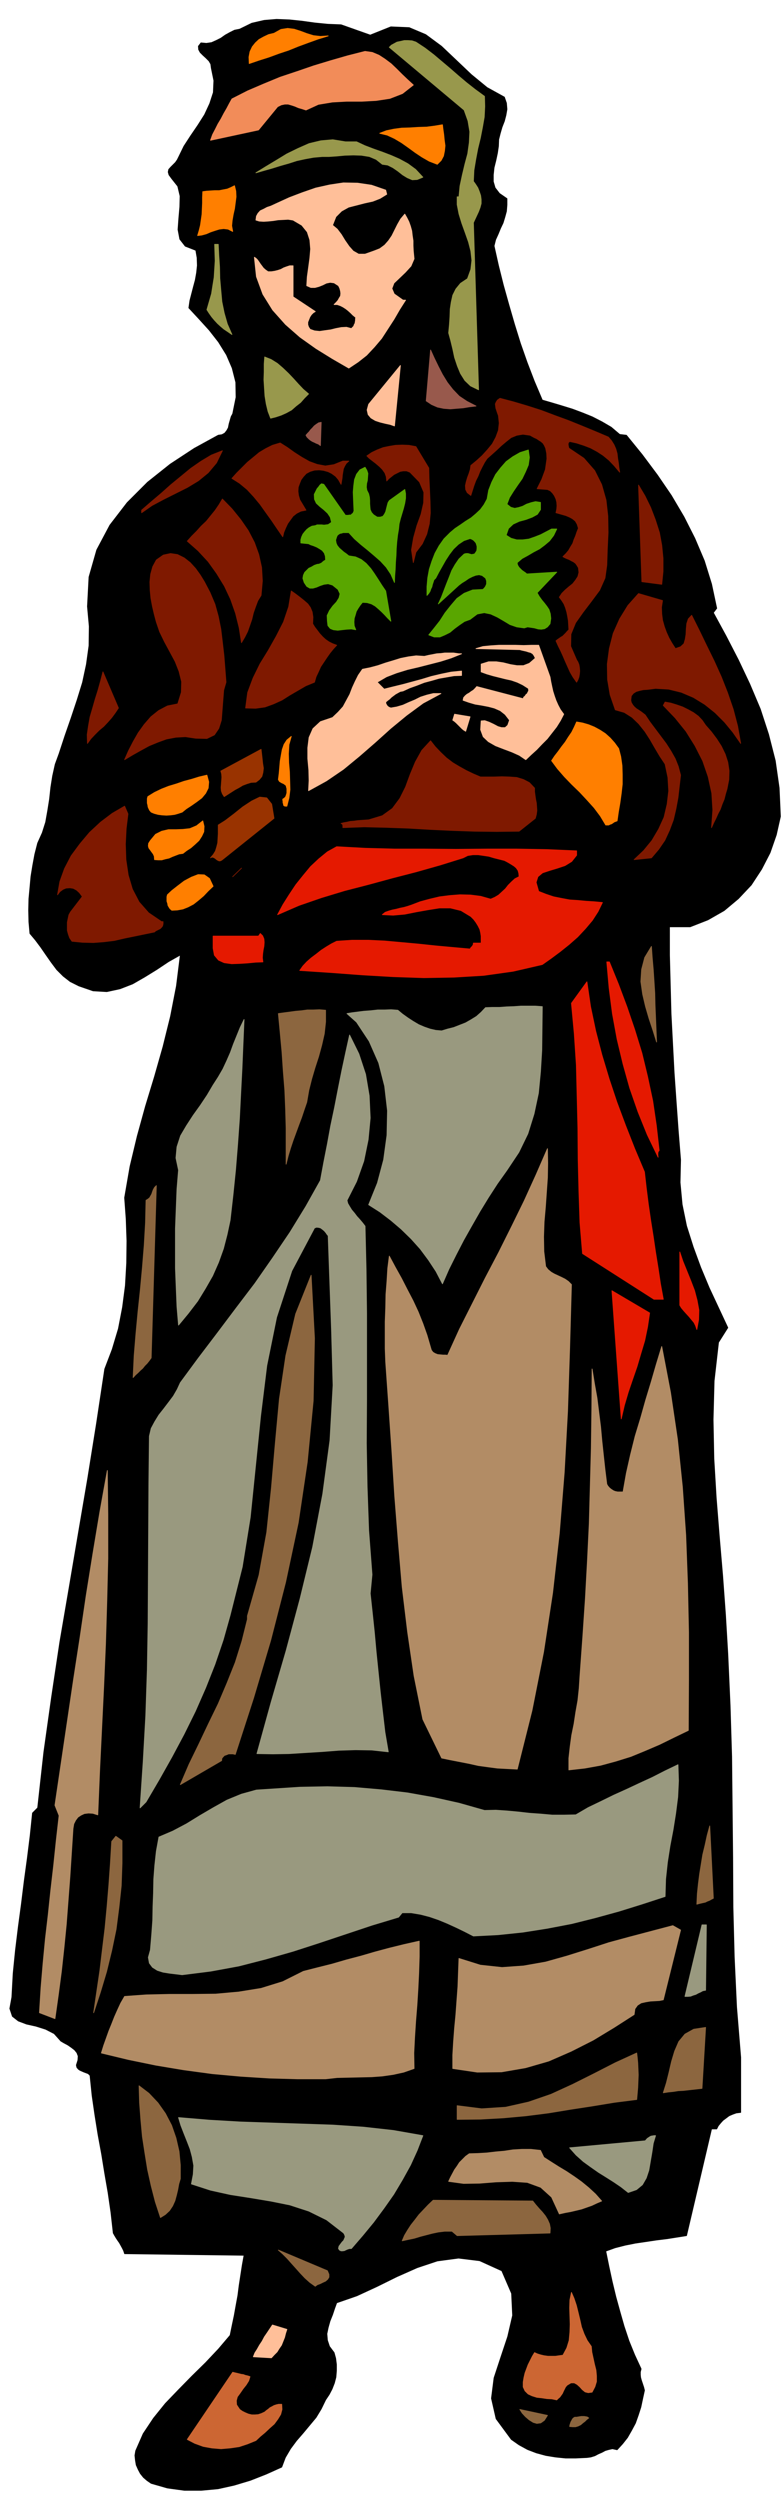 <svg xmlns="http://www.w3.org/2000/svg" fill-rule="evenodd" height="1563.881" preserveAspectRatio="none" stroke-linecap="round" viewBox="0 0 3035 9678" width="490.455"><style>.brush1{fill:#000}.pen1{stroke:#000;stroke-width:3;stroke-linejoin:round}</style><path class="pen1 brush1" d="m1435 136 80-32 71 3 64 27 61 45 57 54 59 56 61 50 67 37 8 23 2 24-4 23-6 23-9 23-7 24-6 24-1 26-4 27-6 28-7 28-3 28v26l7 24 17 22 29 20v24l-2 25-6 22-7 23-10 21-9 22-10 22-6 24 17 76 19 76 21 75 22 76 23 74 26 74 28 73 31 73 38 11 40 12 39 12 40 15 37 15 37 19 36 21 33 28 26 3 61 75 59 79 54 79 49 83 42 83 37 87 28 90 20 94-13 17 49 90 48 93 44 93 41 97 32 98 26 102 15 105 5 111-16 71-24 69-33 64-40 61-50 53-55 46-63 36-69 27h-80v110l3 113 3 114 6 115 6 114 8 114 8 111 9 111-2 88 8 85 17 83 26 82 29 79 33 79 36 77 36 77-36 57-17 149-4 150 3 151 9 151 12 150 13 152 11 151 9 152 9 200 6 198 2 195 2 195 1 193 5 193 9 193 16 195v213l-17 2-14 5-14 6-12 9-12 9-9 10-9 11-6 12h-20l-97 413-38 6-38 6-41 5-40 6-41 6-40 8-39 10-36 13 12 59 13 60 14 58 16 58 16 56 19 57 22 54 25 54-3 12v11l1 10 3 11 3 9 3 9 3 9 3 12-7 32-7 33-10 31-11 31-15 28-16 28-19 24-21 23-18-4-14 3-14 4-13 7-14 6-13 7-16 5-15 2-43 2h-40l-39-4-37-6-37-10-34-13-33-18-30-21-59-80-18-79 10-79 26-79 27-81 19-82-4-85-38-88-86-39-82-10-82 11-78 26-79 35-77 38-78 36-78 27-8 22-8 24-10 25-7 25-5 24 2 25 8 24 18 24 6 22 3 24v24l-2 25-6 23-9 23-11 21-14 21-17 35-20 33-25 30-25 30-26 30-23 31-20 34-14 37-60 27-61 24-63 19-63 14-65 6h-65l-66-9-63-18-16-11-14-12-12-15-8-15-8-18-3-18-2-19 3-18 29-66 40-60 46-57 51-53 52-53 53-52 50-53 45-53 8-39 8-38 7-39 7-38 5-39 6-39 6-39 7-39-463-6-4-12-5-10-6-11-5-9-7-10-6-9-6-10-5-9-9-80-11-76-13-75-12-74-14-76-12-75-11-76-8-78-7-7-8-3-8-3-7-3-9-4-6-4-6-7-2-9 6-19 1-16-5-13-9-11-13-10-13-9-15-8-12-7-26-29-33-17-38-12-36-8-32-12-23-18-10-30 8-44 5-92 9-90 11-90 12-89 11-89 12-88 11-88 9-87 20-20 24-216 30-213 32-213 36-210 36-212 36-211 34-212 32-212 29-76 24-80 16-83 11-84 5-87 1-86-3-85-6-82 21-121 28-117 32-116 35-115 33-116 29-117 23-118 15-120-46 26-45 30-47 29-47 27-49 19-51 11-53-3-55-19-34-17-27-21-25-25-21-28-21-30-20-29-21-28-21-25-4-45-1-45 1-44 4-43 4-44 7-43 8-43 11-43 18-40 13-41 8-45 7-44 5-46 7-44 10-45 15-41 23-70 24-69 23-69 21-68 15-70 10-72 1-75-7-77 6-114 30-105 51-96 67-87 79-79 88-70 93-61 93-51 14-2 11-6 8-10 6-11 3-15 4-14 4-14 6-11 13-64-1-58-14-55-22-51-31-50-36-46-40-44-39-42 4-28 7-27 7-27 7-26 5-28 3-28-1-30-5-29-41-16-21-27-7-37 3-42 4-46 1-42-9-38-23-29-11-15-3-11 2-10 8-9 9-9 9-9 7-10 5-10 21-43 26-40 28-41 26-41 20-43 14-43 2-46-10-49-2-15-7-12-12-12-11-10-11-11-6-11-1-13 10-13 21 2 20-3 18-8 18-9 17-12 18-10 18-9 20-4 47-23 48-11 48-4 50 2 48 5 50 7 51 5 51 2 113 40z"/><path d="m1272 139-39 12-39 14-38 14-37 15-39 13-38 14-38 12-38 13-1-25 4-21 9-19 12-15 14-13 18-10 19-9 21-5 27-15 26-4 25 3 25 8 24 9 26 8 27 3 30-2zm443 344 2 17 3 21 2 21 3 22-2 20-4 20-9 17-15 15-31-12-28-16-27-18-26-19-27-19-27-16-28-13-29-7 26-10 29-6 30-4 33-1 32-2 32-1 31-4 30-5zM902 896l-18-9-17-2-17 2-16 5-18 6-16 7-18 5-16 2 6-20 5-20 3-21 3-21 1-22 1-22v-22l1-22 15-2 16-1 16-1h17l15-3 16-3 14-6 14-7 5 21 1 22-3 23-3 23-5 22-4 23-2 21 4 22zm1496 2002 8 31 5 35 1 35v37l-4 36-5 36-6 35-5 35-11 4-10 7-6 2-6 3h-11l-21-35-24-32-28-31-28-30-31-30-28-29-27-31-23-31 12-18 14-18 13-18 14-18 12-19 13-19 10-20 9-20 23 4 24 7 22 9 22 12 20 13 19 17 17 19 16 22zm-1269-47-9 32-2 35 1 35 3 35 1 34 1 35-4 32-8 32h-6l-4-1-3-3v-4l-2-5v-5l-1-6v-3l6-4 5-5 3-8 2-7v-17l-2-7-1-5-9-7-9-4-8-5-4-7 3-24 2-23 2-24 4-23 4-22 7-20 11-17 17-14zm-343 327 5 21-1 21-8 17-11 17-15 14-16 14-17 11-14 11-15 2-13 5-13 5-13 6-14 3-14 4h-14l-14-1-1-13-4-9-6-8-5-7-6-8-2-8 1-10 7-11 20-24 24-12 26-6h28l28-1 27-3 26-11 24-19zm40 253-19 18-18 19-20 17-19 15-21 11-20 8-22 4-21 1-7-6-4-6-4-7-1-7-3-9v-17l2-8 17-16 23-18 25-19 28-15 26-10 24 1 20 14 14 30zm-24-430 7 26-2 24-10 20-15 18-20 15-20 14-20 13-16 13-15 5-14 4-16 2-16 1-17-1-15-2-15-4-12-5-6-7-3-6-3-7-1-7-2-8v-17l2-8 26-16 27-13 28-11 30-9 29-10 30-8 29-9 30-7z" style="stroke:#ff7f00;stroke-width:3;stroke-linejoin:round;fill:#ff7f00"/><path style="stroke:#f28c59;stroke-width:3;stroke-linejoin:round;fill:#f28c59" d="m1602 329-42 33-49 19-53 8-56 3h-58l-56 3-54 9-48 22-15-5-14-4-14-6-12-4-14-4h-13l-14 3-14 7-74 90-186 40 8-22 11-21 10-20 12-20 11-21 11-19 10-19 10-18 61-31 63-27 63-26 66-22 64-22 66-20 66-19 67-17 28 4 26 11 23 15 24 18 21 20 21 21 21 20 23 21z"/><path d="m1382 549 32 15 34 13 34 12 34 13 32 14 33 18 30 22 28 30-22 9-19 1-19-8-18-11-19-15-19-13-20-10-21-3-24-19-26-11-31-5-31-1-33 1-32 3-30 2h-26l-34 3-33 6-32 7-31 10-32 9-32 10-32 9-31 9 39-24 40-24 41-25 43-21 43-19 46-11 46-4 49 8h43zm496-176 1 39-2 41-7 40-8 41-10 41-8 42-7 42-2 43 8 11 9 14 6 15 5 15 2 15v16l-4 15-6 16-20 43 20 647-31-15-22-21-17-27-12-29-11-33-7-33-8-33-8-29 3-32 2-30 1-30 4-27 6-27 12-24 18-22 27-18 13-36 4-35-4-36-9-35-13-37-13-36-11-36-7-36v-30h7l4-42 9-42 10-42 11-41 6-43 2-42-7-42-15-42-290-243 8-8 11-6 11-6 15-3 13-3h15l15 1 15 5 35 23 34 26 32 27 32 27 31 27 32 27 33 26 37 27zm-682 1152-16 16-15 17-18 14-17 15-20 11-20 9-21 7-20 5-10-26-7-29-5-31-2-31-2-32 1-31v-30l2-27 25 10 24 15 21 18 22 21 19 20 19 21 19 20 21 18zM846 946l2 42 3 45 1 45 4 46 4 44 9 44 12 42 18 41-16-11-15-10-13-11-12-11-12-13-10-12-10-14-9-14 9-31 9-31 5-32 5-31 2-32 2-32-1-32-1-32h14z" style="stroke:#98984c;stroke-width:3;stroke-linejoin:round;fill:#98984c"/><path class="pen1 brush1" d="m1382 1312-2 7-2 8-3 7-2 9-5 7-4 7-6 7-6 8-12 2-10 2-11 1-9 1-10-1-9-2-10-4-9-6-3-10-5-9-7-8-6-8-7-9-4-8v-9l5-9 18 10 21 2 19-4 20-7 17-7 17-2 14 6 11 19z"/><path d="m2358 1692 12 14 10 16 7 16 5 18 2 18 3 18 2 18 3 18-21-25-20-21-23-19-23-15-26-14-26-10-28-9-27-6-5 5-1 6 1 7 2 8 58 39 42 48 27 54 17 60 7 62 1 64-3 64-2 62-7 50-21 47-32 43-32 42-29 41-18 44-1 47 23 53 5 8 4 10 2 12 1 13-1 11-2 12-4 11-5 9-14-20-11-19-9-20-9-20-9-21-9-20-10-20-9-20 6-5 6-4 7-5 7-4 6-6 6-6 6-7 6-6-1-18-1-17-3-18-3-15-5-17-6-15-9-14-9-12 10-15 13-13 14-12 15-12 11-14 9-14 4-16-2-18-6-10-5-7-8-6-8-4-9-5-8-3-9-4-7-4 12-12 10-12 8-14 8-13 5-15 6-14 5-15 6-15-5-16-7-12-11-9-11-6-14-6-14-4-14-4-11-3 3-14 1-13-1-14-3-12-6-13-7-10-9-9-11-5-40-3 9-18 9-18 7-19 7-19 3-21 3-21-1-21-4-20-5-11-5-8-8-7-8-5-9-6-9-4-9-5-7-4-28-4-24 4-22 9-19 15-19 16-18 17-19 17-18 16-10 15-9 17-9 18-7 18-9 18-7 19-6 19-6 19-14-11-6-12-1-15 3-14 5-17 6-16 5-16 2-15 22-18 22-20 20-22 19-23 14-26 10-27 3-28-3-29-4-11-3-9-3-9-1-8-1-8 3-7 5-8 10-7 53 14 54 16 53 17 53 20 52 19 52 21 51 21 52 22zm-1029 93h23l-10 9-6 10-5 11-2 12-2 12-1 12-2 12-2 12-10-18-11-13-15-11-14-7-18-5-17-2-18 1-17 5-15 8-11 12-9 12-6 15-5 14-1 16 2 16 5 17 24 40-20 4-16 8-14 11-11 15-10 14-8 17-7 17-4 17-22-32-21-31-23-32-22-31-25-30-25-27-29-24-30-19 19-21 21-21 20-20 23-19 23-19 25-15 26-13 30-9 27 17 28 20 28 18 30 17 30 11 32 6 33-5 35-14zm333 27 1 41 2 44 2 44 1 45-4 42-10 40-17 37-25 33-10 40-7-49 8-47 13-47 16-44 10-44 1-41-17-40-37-38-13-5h-13l-12 2-12 6-12 6-10 8-10 8-8 9-2-17-5-14-10-14-11-11-14-12-13-10-13-10-9-9 19-13 21-10 23-9 24-5 24-4 26-1 26 1 27 5 50 83zm-800-67-23 47-32 38-38 31-43 26-46 23-46 23-45 24-40 28v-10l37-32 39-33 37-33 39-32 39-32 39-27 40-24 43-17zm1703 517-77-10-13-374 25 42 22 45 18 47 16 50 9 49 5 51v50l-5 50zm-1553 43-13 21-9 24-8 23-6 25-8 23-8 23-11 22-13 22-9-58-14-56-19-54-24-51-30-49-33-46-39-42-42-37 17-19 19-19 18-20 20-19 17-21 17-21 15-22 13-22 37 38 34 42 29 42 24 46 17 47 11 50 3 52-5 56zm-220-53 22 42 19 45 13 47 10 50 6 50 6 52 4 51 4 52-9 31-3 38-3 39-3 39-10 32-17 25-29 14-43-1-40-6-37 2-37 7-33 12-34 14-33 18-32 18-30 18 15-34 18-35 20-35 23-32 26-30 30-24 34-18 40-8 14-45 1-41-10-40-15-38-21-39-20-37-19-39-13-38-8-30-7-30-6-32-3-31-1-32 3-30 8-29 14-26 27-19 28-6 27 4 26 13 23 18 21 23 18 25 16 26zm420 163 8 13 10 13 9 12 12 13 11 10 13 9 14 7 16 6-13 14-13 16-12 17-12 18-12 18-9 20-9 19-6 21-34 14-31 18-31 18-30 19-33 15-33 12-36 5-39-1 8-60 21-56 27-55 32-52 31-55 28-55 20-59 10-61 17 12 17 13 15 12 15 13 10 14 7 17 3 20-1 26zm1356-90-4 26 1 26 3 24 7 25 8 22 10 22 12 21 13 20 20-7 13-12 5-17 3-19 1-21 2-21 6-18 13-14 29 58 29 60 29 59 28 62 24 61 22 64 17 65 12 67-30-43-32-39-37-37-40-32-44-27-47-20-49-12-51-3-15 2-16 2-16 1-14 3-14 4-11 7-8 10-2 17 2 9 6 10 6 7 8 7 8 5 9 6 8 6 9 7 18 27 21 28 21 28 21 28 18 28 17 30 12 30 9 34-5 43-5 44-8 43-10 43-15 40-18 39-24 35-28 33-67 7 37-35 32-39 26-44 21-46 12-51 6-51-3-52-11-52-20-30-19-32-19-33-20-31-24-30-26-25-30-19-35-10-20-58-10-59-1-60 8-60 15-59 25-56 32-52 41-46 93 27zM459 2741l-12 18-14 19-15 17-16 17-18 15-16 16-16 17-13 18-1-34 5-34 6-34 10-34 10-35 11-35 10-36 9-35 60 140zm2276 67 22 25 21 28 18 28 15 31 10 31 5 33-1 34-7 36-6 20-5 20-8 19-7 20-9 17-8 18-9 18-8 18 5-68-4-65-14-64-21-61-30-59-35-56-42-52-46-48 7-13 22 4 23 7 23 8 22 11 20 11 19 14 15 16 13 19zm-873 200h54l29-1 30 1 28 2 26 8 23 12 20 21v14l2 15 2 14 3 15 1 14 1 15-2 15-4 15-63 50-87 1-86-1-86-3-86-4-86-5-85-3-84-2-83 3v-8l-2-6-5-2 11-3 12-2 13-3 14-1 14-2 14-1 14-1 15-1 53-16 39-28 29-39 22-44 18-49 20-48 25-45 34-37 18 23 21 22 22 21 25 19 25 15 27 15 27 13 28 12zM496 3151l-7 57-3 60 2 60 9 60 16 54 26 50 37 42 50 34h6v9l-2 8-4 5-5 5-6 3-6 3-6 3-4 4-39 8-39 8-39 8-39 9-41 5-40 3-42-1-41-4-9-13-5-14-4-15v-31l3-15 3-14 6-11 46-60-11-15-11-10-13-7-13-2-15 1-12 5-12 9-9 12 9-51 18-50 26-50 34-46 37-44 43-40 45-34 48-28 13 30zm440 210-34 33 34-33z" style="stroke:#7f1900;stroke-width:3;stroke-linejoin:round;fill:#7f1900"/><path d="m1242 1725-8-6-8-3-8-4-7-3-8-5-6-5-7-7-4-7 6-7 6-6 6-8 7-7 7-8 8-6 9-6 10-2-3 90zm603-153-26 3-24 4-26 2-24 2-25-2-24-5-23-10-21-14 17-197 14 31 16 33 16 31 19 31 21 27 25 26 30 20 35 18z" style="stroke:#98594c;stroke-width:3;stroke-linejoin:round;fill:#98594c"/><path d="m1965 1952 15 12 15 4 15-3 16-5 15-8 18-6 17-4 19 3v28l-12 18-20 11-24 9-26 7-24 11-18 17-9 26 19 12 22 6h23l24-3 23-8 23-9 21-11 21-11h20l-12 25-16 21-19 16-20 15-23 12-22 13-22 12-19 16v6l3 7 4 6 6 6 5 5 7 5 6 4 6 5 116-7-76 80 8 14 10 14 10 12 10 13 8 12 5 16 2 18-3 21-10 12-11 7-13 2-12-1-14-4-13-2-14-2-13 4-29-4-26-9-25-15-24-14-26-12-25-5-27 5-28 21-22 8-19 13-19 14-18 15-20 10-19 8h-22l-21-8 21-26 22-28 20-31 23-29 23-27 28-20 33-13 40-2 5-5 4-5 3-6 2-5v-12l-2-6-2-5-13-10-12-3-13 2-13 5-14 7-13 9-13 8-12 9-80 73 12-26 10-26 10-26 10-25 10-26 13-23 15-22 20-19 7-2h8l7 2 7 2 5-1 6-1 4-5 5-8 1-9v-8l-2-7-2-6-5-6-5-5-7-4-6-2-24 8-21 14-19 18-16 21-15 23-13 23-13 23-12 23-7 7-3 9-3 9-2 9-4 8-3 9-5 8-7 8v-34l3-34 6-33 10-31 12-31 16-29 19-27 24-24 19-16 21-14 20-14 21-13 19-16 17-16 14-19 12-22 6-34 12-31 15-30 20-26 21-24 26-19 28-16 32-10 4 29-4 29-11 26-13 27-17 24-17 25-15 24-10 26zm-536-40 3 13 1 13v12l1 13 1 10 5 11 8 9 14 9h12l10-3 6-8 5-10 3-12 3-12 3-11 5-8 60-43 3 16v18l-3 19-5 20-6 20-6 20-5 20-2 20-4 24-3 26-2 26-1 27-2 26-1 26-2 26-1 26-14-32-18-27-22-24-24-21-26-22-26-21-25-22-22-24h-22l-6 2-6 1-5 3-5 4-3 6-4 13 2 12 4 9 8 10 8 7 9 8 10 7 10 8 26 4 22 10 19 15 18 20 14 20 15 23 14 22 15 22 20 117-13-13-11-12-12-12-12-11-13-11-14-8-17-5-18-1-9 11-8 12-7 12-4 14-4 13-1 14 1 15 6 15-17-3-18 1-18 2-17 2-17-2-12-5-9-11-2-17-1-22 9-19 13-18 14-15 10-16 4-16-8-17-21-17-17-5-16 2-15 5-14 6-14 4h-12l-12-7-10-15-5-16 2-12 5-11 8-8 8-8 11-5 10-6 11-4 8-1 9-4 8-7 8-5-1-15-4-12-8-10-9-6-12-7-12-5-12-4-8-4-30-3v-12l3-11 5-11 7-9 8-9 9-7 11-6 13-2 7-3h18l9 1 8-1 8-1 6-4 7-5-5-20-10-15-15-14-15-12-14-13-7-15-1-19 11-22 6-7 5-7 6-5 9 2 84 120h10l5-1h6l4-4 4-3 2-4 2-5-1-23-1-24-1-26 2-24 3-24 8-21 13-17 20-10 7 12 4 12-1 13-1 14-3 12-1 14 2 12 7 14z" style="stroke:#59a600;stroke-width:3;stroke-linejoin:round;fill:#59a600"/><path d="m1805 2831-8-5-6-5-6-6-5-5-6-6-6-6-7-6-6-4 7-23 60 10-17 56zm327-210 3 18 4 19 4 18 6 19 6 17 8 18 9 17 13 18-13 25-15 24-18 23-18 23-21 21-20 21-21 19-21 20-25-17-29-13-32-12-31-12-28-16-20-19-10-27 2-34 14-1 17 6 17 8 17 9 14 4h14l10-9 7-20-17-22-19-15-23-10-23-6-26-5-25-4-24-7-23-8 2-10 6-7 7-6 9-5 8-6 8-5 7-7 6-7 180 47 2-6 5-4 4-6 5-4 2-5 3-5v-5l-1-5-22-14-21-10-23-8-23-5-24-6-24-6-24-7-22-8v-30l29-9h30l27 4 28 7 25 4h25l23-9 23-20-5-10-5-7-8-5-8-2-9-3-9-2-9-2-7-2-170-4 27-8 31-3 31-2h64l32 1 30-1h28l44 123zm-343-90-40 16-41 13-43 11-43 11-43 10-42 13-39 15-36 21 27 27 36-9 37-9 37-10 37-10 36-11 38-9 39-8 40-4v17l-29 1-29 5-29 5-28 8-30 8-28 11-28 10-26 12-11 2-9 5-9 5-8 6-8 6-7 7-8 6-7 6 1 7 5 8 6 5 8 3 23-4 24-7 22-10 24-10 22-11 25-8 25-6h29l-69 37-64 47-62 51-60 54-61 53-62 51-66 45-69 38 2-39-1-41-4-44v-42l5-40 15-34 29-27 47-16 22-21 19-21 13-24 13-24 10-26 11-24 12-24 16-23 30-6 30-8 29-10 30-9 29-9 30-6 30-4 32 2 17-4 16-3 15-3 16-1 15-2h34l21 3h10zM1499 752l-26 16-28 11-32 7-31 8-31 8-27 15-22 22-13 33 18 15 16 21 14 23 16 23 16 18 21 12h25l34-12 23-9 19-14 15-17 13-19 11-22 11-22 12-21 16-19 8 14 8 16 6 17 5 18 2 18 3 20v19l1 21 3 30-12 28-22 24-23 22-21 20-8 21 9 21 34 24h10l-23 36-22 38-24 37-24 37-28 33-30 32-33 26-36 24-64-37-63-39-62-44-56-49-50-56-38-61-25-68-8-75 6 4 6 6 5 7 6 9 6 8 6 8 8 7 10 7h13l13-2 12-3 12-4 11-6 11-4 12-4h13v120l86 57-8 5-7 7-6 9-4 10-4 10v10l3 9 6 9 17 6 20 2 21-3 22-3 20-5 21-4 20-1 19 5 5-5 4-4 2-6 3-5 1-6 1-6v-6l1-5-11-9-9-9-10-9-9-7-11-7-10-5-12-4h-12l8-8 7-8 5-9 5-8 1-10-1-9-3-11-5-10-17-11-15-2-15 3-14 7-15 6-15 4h-16l-16-7 2-34 5-36 5-37 3-35-3-35-10-31-21-26-34-20-19-3-19 1-20 1-19 3-20 2-17 1-17-1-13-4 2-15 6-11 9-10 13-6 13-7 15-5 13-6 13-6 46-21 50-19 52-18 54-12 53-8 55 1 54 8 55 19 4 16zm-387 8266-5 15-4 16-6 15-6 15-9 13-8 13-11 11-11 12-70-4 6-15 9-14 9-16 10-15 9-17 11-16 10-15 10-15 56 17zm417-7369-17-6-19-4-20-5-18-6-17-10-11-13-4-18 6-22 123-150-23 234z" style="stroke:#ffbf99;stroke-width:3;stroke-linejoin:round;fill:#ffbf99"/><path d="m992 3028-19 1-16 5-16 6-15 9-15 8-14 9-14 9-14 9-7-11-4-11-1-13 1-12 1-14 1-14-1-13-3-11 156-84 2 17 2 18 2 19 3 19-2 17-4 15-10 12-13 10zm70 140-200 160-6 4-6 1-5-2-5-3-6-5-5-3-7-2-6 3 11-13 8-13 5-16 4-16 1-18 1-17v-34l27-17 33-25 35-28 35-23 31-15 27 3 19 24 9 55z" style="stroke:#930;stroke-width:3;stroke-linejoin:round;fill:#930"/><path d="M2235 3294v17l-19 24-26 16-30 10-30 9-27 9-18 15-7 22 10 35 28 11 30 10 30 6 32 6 31 2 32 3 32 2 32 3-17 35-22 34-27 32-30 32-33 29-35 28-35 26-34 24-113 26-114 16-116 7-116 2-119-4-120-7-121-9-121-8 12-17 15-16 17-15 20-15 19-15 20-13 20-12 20-10 59-4h63l64 3 66 6 66 6 66 7 66 6 67 6 3-5 5-5 4-6 1-7h30v-27l-2-13-3-13-7-14-8-13-9-12-11-11-38-23-41-10h-43l-44 7-45 8-45 9-45 4-42-2 11-9 14-5 14-4 15-3 15-4 15-3 14-4 15-5 34-13 37-10 38-9 40-5 39-3 41 1 39 5 39 11 16-7 15-9 13-12 13-12 11-14 13-13 13-12 16-8-1-13-3-11-7-10-8-7-11-7-10-6-9-5-8-4-20-5-20-5-20-6-20-3-21-3h-21l-20 3-18 9-90 28-92 26-93 24-92 25-93 24-89 27-87 30-83 36 21-39 24-38 26-39 28-35 29-35 32-30 33-27 36-20 111 6 115 3h117l119 1 118-1h119l116 2 115 5zm-1216 430-28 1-31 3-32 2-30 1-29-4-22-10-16-19-5-27v-47h176l7-10 9 9 5 12 1 13-1 15-3 15-2 15-1 15 2 16zm1343 0 35 86 33 88 30 88 28 91 22 91 20 94 14 95 11 97-4 5-1 6v7l1 8-42-87-36-89-32-92-26-93-23-96-18-98-13-100-9-101h10zm136 813 7 62 8 63 9 62 10 63 9 61 10 62 9 60 11 60h-36l-277-177-10-120-4-120-3-123-1-122-3-123-3-122-8-121-11-118 60-83 14 96 20 95 24 92 28 93 30 90 34 91 35 89 38 90zm203 610-5-15-6-12-10-12-9-11-11-12-9-10-10-12-6-10v-206l12 36 15 37 15 37 15 39 10 38 7 38-1 37-7 38zm-183-64-8 54-11 53-15 50-15 51-17 49-17 50-15 51-12 52-36-496 146 86z" style="stroke:#e51900;stroke-width:3;stroke-linejoin:round;fill:#e51900"/><path d="m1345 4647 3 12 7 12 8 13 11 13 9 12 11 12 11 13 10 13 4 168 2 168v337l-1 168 3 168 6 169 13 171-7 73 8 74 8 76 7 77 8 78 8 77 9 78 9 77 13 76-64-7-63-1-65 2-64 5-65 4-64 4-63 1-61-1 55-199 58-199 54-201 49-201 39-205 28-208 12-213-6-216-13-363-5-6-4-6-6-7-6-5-8-6-7-2-9-1-8 3-88 166-59 180-38 187-24 195-20 196-20 196-31 192-47 187-27 96-32 94-36 91-40 91-44 89-47 88-49 87-51 87-23 23 12-178 10-178 6-179 3-179 1-181 1-180 1-182 2-182 7-30 14-26 16-26 19-24 19-25 18-24 15-26 12-26 70-95 73-96 73-97 73-96 69-99 67-99 62-101 56-100 13-70 14-71 13-71 15-71 14-72 14-70 15-70 15-68 36 73 26 79 14 83 4 86-8 84-17 83-28 79-37 73zm757-750-1 84-1 85-5 83-8 83-17 80-24 77-35 72-46 69-37 52-35 54-33 54-32 56-31 55-29 56-28 56-25 57-25-48-29-44-32-43-35-39-39-38-40-34-42-32-44-28 34-84 24-90 13-95 2-95-11-95-23-90-37-84-49-74-37-33 18-3 23-3 24-3 27-2 27-3h27l25-1 26 2 18 15 21 15 20 13 22 13 21 9 23 8 22 5 23 2 23-7 24-6 23-9 23-9 21-12 21-13 18-16 17-18 27-1h28l27-2 28-1 27-2h55l28 2zM892 4724l-12 56-14 54-19 53-23 52-28 49-30 49-36 47-38 46-6-71-3-73-3-76v-154l3-77 3-76 6-73-10-47 4-43 14-43 23-39 26-40 28-39 26-39 23-39 20-31 18-31 15-32 14-32 12-33 13-32 13-32 15-31-4 93-4 96-5 97-5 99-7 98-8 99-10 98-11 97zm747 3544-22 57-26 57-31 56-34 57-38 54-40 54-42 51-44 51h-7l-7 2-7 3-6 3-7 1h-6l-6-3-4-6 2-9 6-8 6-8 6-6 3-7 3-7-2-8-4-7-66-51-69-34-74-24-75-15-78-13-77-12-77-17-74-24 7-37 2-34-6-34-8-30-12-31-12-30-12-31-9-30 119 10 120 7 120 4 120 4 119 4 118 8 117 13 114 20zm939-926-89 29-90 28-91 25-92 23-94 18-95 15-96 10-96 5-33-17-33-16-35-16-34-14-35-12-35-9-36-6h-35l-14 17-103 31-102 34-102 34-102 33-105 30-105 27-109 20-111 14-24-3-25-3-25-4-22-7-19-12-12-16-4-22 8-29 5-59 4-55 1-54 2-52 1-54 4-53 6-55 10-55 54-23 53-28 52-32 53-31 52-29 56-23 58-16 62-4 107-7 106-2 105 3 104 9 101 12 101 18 99 22 99 28 44-1 44 3 43 4 44 5 43 3 45 4h44l47-1 48-28 50-24 49-24 51-23 49-23 50-23 49-25 50-24 2 62-3 63-8 63-10 63-12 63-10 64-7 65-2 67zm-37 926-9 30-5 34-6 35-6 35-10 30-15 26-23 19-32 11-28-22-28-19-30-19-29-18-30-21-29-21-28-25-25-28 293-27 8-9 9-6 5-3 6-1 6-1h6zm194-563-11 2-9 5-9 4-9 5-10 3-10 4-11 1h-11l66-277h17l-3 253z" style="stroke:#99997f;stroke-width:3;stroke-linejoin:round;fill:#99997f"/><path d="m2545 4034-14-45-15-45-14-48-11-47-7-49 3-47 12-46 26-43 3 43 4 46 3 45 3 47 1 46 2 47 2 48 2 48zM586 5257l-8 11-8 10-9 9-8 10-9 8-9 9-10 9-9 10 4-85 7-85 8-85 9-85 8-86 7-86 5-87 2-87 8-5 6-5 4-7 4-7 3-9 3-8 5-9 7-7-20 667zm326 1535-9-2h-17l-7 3-9 3-5 5-5 6-1 9-160 93 34-79 38-78 37-78 38-78 34-80 32-80 26-83 21-84v-13l45-158 30-166 18-171 15-172 16-173 25-168 38-161 60-150 13 244-5 242-23 237-35 235-49 230-58 226-66 222-71 219zm-439 334v87l-3 87-9 84-11 85-17 82-20 82-24 80-26 79 12-81 12-81 10-83 10-82 8-84 7-84 6-84 5-84 16-20 24 17zm226 1309-6 20-4 22-5 21-6 22-9 20-12 18-16 15-19 12-20-61-16-62-14-63-10-62-10-65-6-65-5-66-2-66 38 29 35 37 29 41 24 46 17 49 12 52 5 53v53zm1769-307-87 11-85 14-85 13-85 14-87 11-87 8-90 5-90 1v-53l95 12 93-6 89-20 87-30 83-38 84-42 82-42 83-38 2 17 2 21 1 23 1 24-1 24-1 25-2 23-2 23zm-403 393 11 14 13 15 13 14 12 15 9 15 7 16 3 16-1 19-360 10-20-17h-28l-25 3-24 5-23 6-23 6-23 7-24 5-23 5 9-21 12-20 13-20 15-19 16-21 18-19 18-19 19-18 386 3zm656-436-18 2-18 2-18 2-18 2-20 1-19 3-20 2-19 3 12-38 10-40 10-43 12-40 16-37 24-29 34-19 46-7-14 236zm44-736-8 4-7 4-8 3-8 4-9 2-9 2-8 2-7 2 2-41 4-38 5-39 6-37 6-37 9-37 8-37 10-37 14 280zM1262 3911v45l-5 46-10 44-12 44-14 43-13 44-11 44-8 46-10 29-10 30-11 29-11 30-11 30-10 30-9 30-8 32v-140l-2-73-3-73-6-75-5-74-7-75-7-73 22-3 23-3 22-3 23-2 22-3h23l24-1 24 2zm7 4880 6 14v11l-5 8-8 7-11 5-10 5-11 4-8 6-21-15-19-17-18-19-16-18-18-20-16-18-18-18-17-15 190 80zm853 560-12 19-14 10-15 2-14-4-16-10-14-12-13-14-9-14 107 23zm160 10-8 6-7 7-8 6-8 7-10 5-10 3h-12l-11-1 1-6 2-6 2-6 3-5 3-6 4-4 5-3h7l6-1 6-1 6-1h11l6 1 6 1 6 4z" style="stroke:#8c663f;stroke-width:3;stroke-linejoin:round;fill:#8c663f"/><path d="m2571 7742-15 3-17 1-18 1-18 3-18 4-14 9-10 14-3 22-78 50-81 49-85 43-87 38-90 26-93 16-94 1-95-14v-52l3-51 4-53 5-52 4-55 4-54 2-55 2-54 83 26 84 9 84-6 85-15 82-23 83-26 80-26 81-22 167-44 30 17-67 270zm-946-227v60l-2 63-3 62-4 64-5 62-4 62-3 60 1 60-40 14-41 9-42 6-41 3-45 1-44 1-45 1-45 5h-109l-109-3-111-7-110-10-111-15-108-18-107-22-104-25 9-29 10-28 10-28 11-27 11-28 12-27 12-26 15-26 84-6 89-2h89l91-1 89-8 87-14 84-26 80-40 55-14 56-14 55-16 57-15 55-16 56-15 57-14 58-13zm1043-816-56 27-55 27-56 24-56 23-58 18-59 16-61 11-62 7v-45l5-45 6-44 9-44 7-46 8-45 5-47 3-47 11-152 10-148 8-146 7-144 4-146 4-147 2-151 1-155 9 56 10 56 7 56 7 56 5 55 6 56 6 55 7 56 4 7 6 7 6 5 9 6 7 3 10 2h21l13-73 16-71 18-72 21-69 20-71 21-69 20-69 21-69 34 178 27 182 19 183 13 187 7 187 4 189v189l-1 191zm-553-1796 9 12 12 10 12 7 15 7 13 6 14 7 13 9 12 12-7 247-8 243-13 238-19 235-26 230-35 229-45 227-57 227-39-2-38-2-38-5-36-5-36-8-36-7-36-7-34-7-73-150-34-168-25-170-21-174-15-175-14-177-11-175-12-174-12-170-2-52v-104l2-53 1-53 4-51 3-50 6-47 23 43 24 43 22 43 23 44 20 43 18 45 16 45 14 48 3 10 6 8 8 5 10 4 10 1 11 1h9l9 1 46-101 50-99 50-99 52-99 50-100 49-100 46-101 44-101 1 56-1 56-4 57-4 57-5 57-2 58 1 57 7 58zM379 7026l-19-6-17-1-16 2-13 6-12 8-9 12-7 14-3 18-6 93-6 93-7 92-7 92-9 91-10 92-12 91-13 92-60-23 6-97 8-95 9-94 11-94 10-95 11-95 10-96 11-97-16-40 24-162 24-162 24-162 25-162 24-163 26-162 27-162 29-161 2 171v169l-4 165-5 166-7 163-8 165-8 165-7 169zm1729 1326 28 18 30 19 30 18 30 20 28 20 28 23 26 24 24 27-19 8-19 9-20 7-20 7-21 5-21 5-22 4-22 5-30-65-42-38-52-19-58-4-63 2-64 5-62 1-58-8 7-15 8-15 8-15 10-14 9-14 12-12 12-12 14-10 34-1 34-2 34-4 34-3 33-5 35-2h35l37 4 13 27z" style="stroke:#b28c65;stroke-width:3;stroke-linejoin:round;fill:#b28c65"/><path d="m2292 9084 2 22 5 23 5 23 6 24 2 22v22l-6 20-11 21-15 2-12-3-11-9-9-10-11-10-11-6h-13l-15 9-6 7-4 8-4 8-4 9-5 7-5 7-6 5-6 6-19-4-19-1-20-3-19-2-19-6-15-7-12-12-7-15v-19l3-18 4-17 6-16 6-16 8-16 8-16 9-15 11 5 13 4 13 3 15 2h29l14-2 15-2 15-28 9-29 3-32 1-31-1-32-1-31 1-31 6-29 10 23 9 27 7 28 7 29 6 27 10 27 12 25 16 23zM969 9201l-5 16-10 16-12 15-11 16-11 15-4 15 1 16 12 18 10 7 12 6 12 5 13 3h12l13-1 12-4 13-6 7-6 7-5 7-6 8-4 7-4 9-3 9-2h12l1 20-5 19-11 18-14 19-18 16-18 17-18 15-17 16-32 13-33 11-35 5-35 3-36-3-33-6-33-12-29-15 176-260 8 2 9 2 8 2 8 2 8 1 8 3 9 2 9 3z" style="stroke:#c63;stroke-width:3;stroke-linejoin:round;fill:#c63"/></svg>
